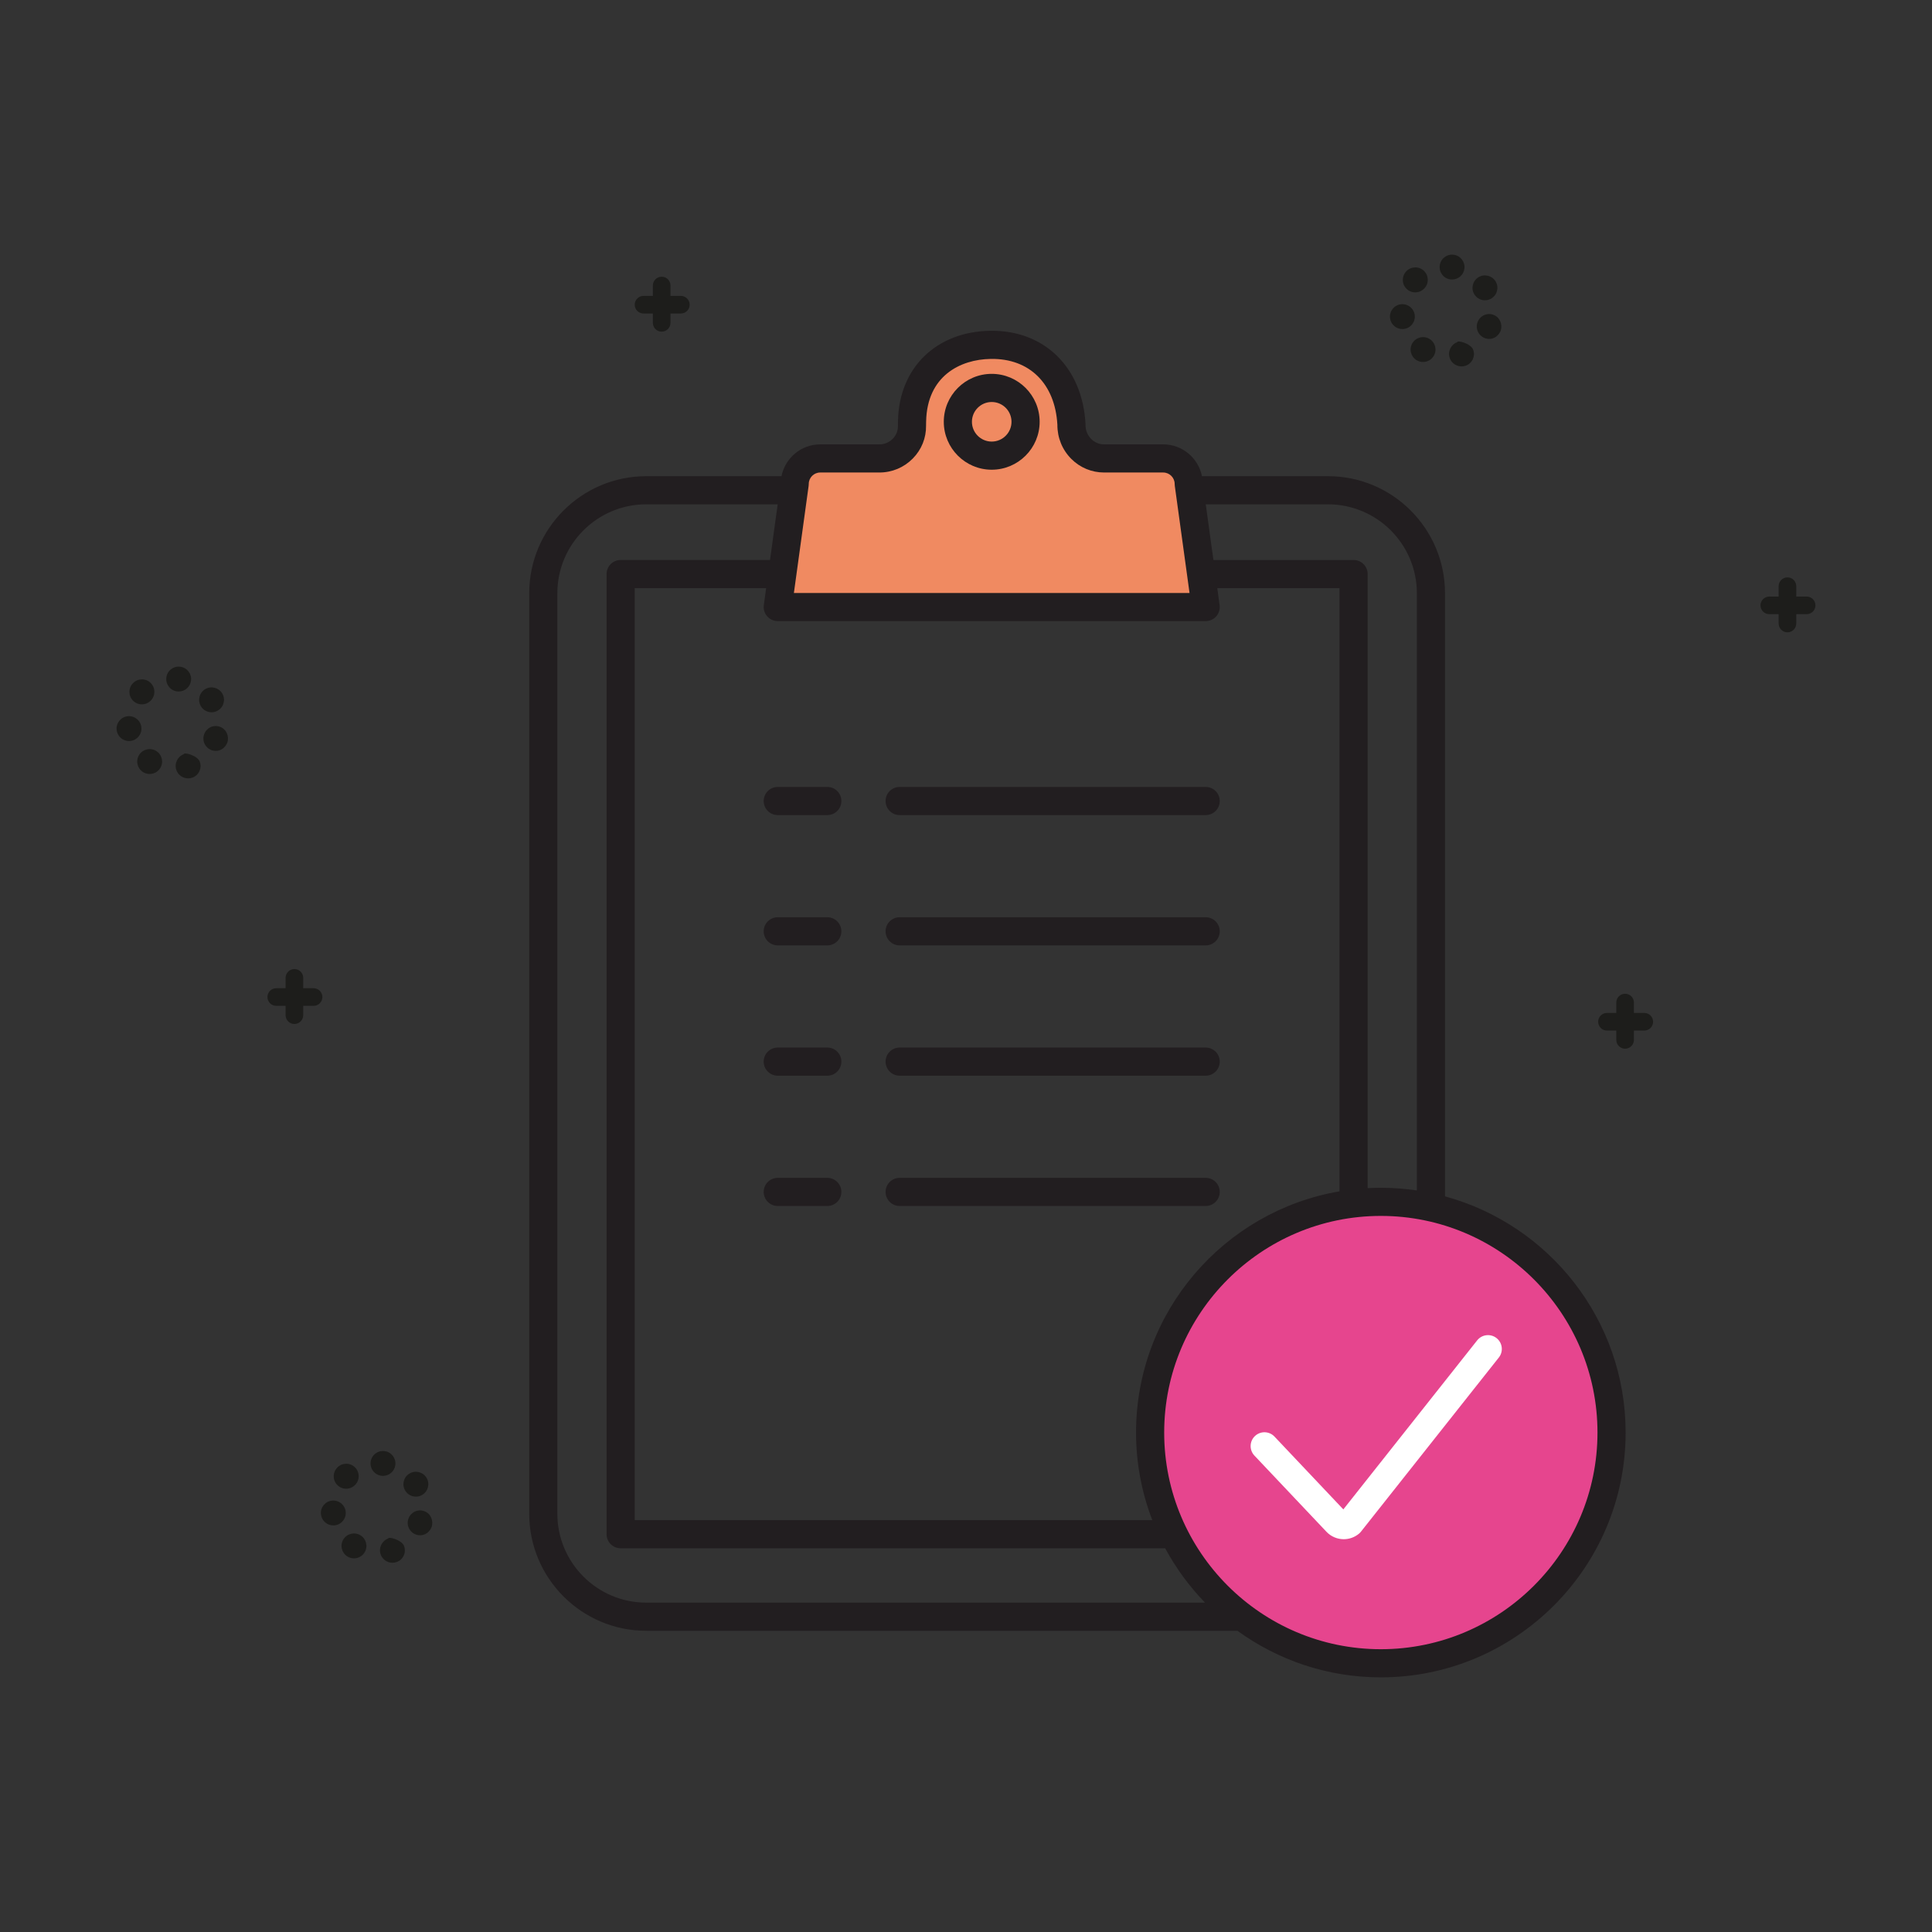<?xml version="1.0" encoding="UTF-8"?><svg id="Capa_1" xmlns="http://www.w3.org/2000/svg" viewBox="0 0 514.964 514.964"><rect x="0" y="0" width="514.964" height="514.964" fill="#333333" stroke="none"/><defs><style>.cls-1{fill:#e6458e;}.cls-2{fill:#fff;}.cls-3{fill:#f08a61;}.cls-4{fill:#221e20;}.cls-5{fill:#1d1d1b;}</style></defs><path class="cls-3" d="m206.604,162.132h114.682l-5.702-37.383-5.386-2.534-12.989-.634-7.286-.95-3.802-4.752-1.901-8.237-3.168-9.821-11.405-7.286-9.504.634s-8.554,4.435-9.504,5.069c-.95.634-6.653,4.752-6.653,6.336s-.95,15.523-.95,15.523l-4.118,3.802-15.523.634-9.821.317-2.851,7.603-4.118,31.68Z"/><circle class="cls-1" cx="367.784" cy="381.614" r="58.88"/><path class="cls-4" d="m264.337,125.2c7.044,0,12.775-5.731,12.775-12.775s-5.731-12.775-12.775-12.775-12.775,5.731-12.775,12.775,5.731,12.775,12.775,12.775Zm0-18.049c2.908,0,5.274,2.366,5.274,5.274s-2.366,5.274-5.274,5.274-5.274-2.366-5.274-5.274,2.366-5.274,5.274-5.274Z"/><path class="cls-4" d="m207.307,217.256h13.207c2.071,0,3.75-1.679,3.75-3.75s-1.679-3.75-3.75-3.75h-13.207c-2.071,0-3.75,1.679-3.75,3.75s1.679,3.75,3.75,3.75Z"/><path class="cls-4" d="m239.796,217.256h81.57c2.071,0,3.75-1.679,3.75-3.75s-1.679-3.75-3.75-3.75h-81.57c-2.071,0-3.75,1.679-3.75,3.75s1.679,3.75,3.75,3.75Z"/><path class="cls-4" d="m220.514,244.487h-13.207c-2.071,0-3.75,1.679-3.75,3.75s1.679,3.75,3.75,3.75h13.207c2.071,0,3.75-1.679,3.75-3.75s-1.679-3.75-3.75-3.75Z"/><path class="cls-4" d="m239.796,251.988h81.57c2.071,0,3.75-1.679,3.75-3.75s-1.679-3.75-3.75-3.75h-81.57c-2.071,0-3.75,1.679-3.75,3.75s1.679,3.75,3.75,3.75Z"/><path class="cls-4" d="m220.514,279.219h-13.207c-2.071,0-3.75,1.679-3.75,3.751s1.679,3.75,3.75,3.75h13.207c2.071,0,3.75-1.679,3.75-3.75s-1.679-3.751-3.75-3.751Z"/><path class="cls-4" d="m239.796,286.72h81.57c2.071,0,3.75-1.679,3.75-3.75s-1.679-3.751-3.75-3.751h-81.57c-2.071,0-3.75,1.679-3.75,3.751s1.679,3.75,3.75,3.75Z"/><path class="cls-4" d="m220.514,313.951h-13.207c-2.071,0-3.75,1.679-3.75,3.75s1.679,3.75,3.75,3.75h13.207c2.071,0,3.75-1.679,3.75-3.75s-1.679-3.75-3.75-3.75Z"/><path class="cls-4" d="m239.796,321.452h81.57c2.071,0,3.75-1.679,3.75-3.75s-1.679-3.75-3.75-3.75h-81.57c-2.071,0-3.75,1.679-3.75,3.75s1.679,3.75,3.75,3.75Z"/><path class="cls-4" d="m385.157,318.884v-160.77c0-17.198-13.992-31.19-31.19-31.19h-33.592c-.971-4.827-5.221-8.481-10.33-8.481h-15.745c-1.302,0-2.525-.508-3.444-1.431-.983-.989-1.522-2.325-1.516-3.728.002-.093,0-.227-.005-.32-.827-15.044-10.982-25.007-25.378-24.795-14.412.215-24.299,9.848-24.601,23.971l-.007.296c-.01.375-.018.748-.012,1.118.019,1.27-.469,2.476-1.375,3.396-.948.963-2.218,1.494-3.574,1.494h-15.758c-5.109,0-9.359,3.654-10.33,8.481h-36.048c-17.198,0-31.19,13.992-31.19,31.19v245.372c0,17.198,13.992,31.19,31.19,31.19h157.586c10.75,7.798,23.951,12.412,38.217,12.412,35.977,0,65.247-29.27,65.247-65.247,0-30.059-20.439-55.422-48.144-62.957Zm-7.501-160.77v159.193c-3.135-.465-6.34-.712-9.602-.712-1.179,0-2.351.035-3.515.098v-163.677c0-2.072-1.679-3.75-3.75-3.75h-37.361l-2.042-14.84h32.581c13.062,0,23.689,10.627,23.689,23.689Zm-173.175,6.154c.712.817,1.743,1.286,2.827,1.286h114.059c1.084,0,2.115-.469,2.827-1.286.712-.817,1.036-1.902.889-2.975l-.623-4.527h32.579v160.777c-30.748,5.253-54.231,32.077-54.231,64.298,0,8.224,1.544,16.09,4.333,23.343h-137.961v-248.418h35.035l-.623,4.527c-.148,1.073.176,2.159.889,2.975Zm11.089-35.265c0-1.687,1.372-3.059,3.059-3.059h15.758c3.382,0,6.549-1.325,8.919-3.732,2.328-2.364,3.581-5.48,3.53-8.777-.004-.269.004-.538.011-.809l.008-.327c.259-12.077,9.062-16.509,17.213-16.63,10.362-.182,17.168,6.63,17.771,17.546-.016,3.448,1.298,6.676,3.7,9.088,2.337,2.348,5.448,3.641,8.76,3.641h15.745c1.687,0,3.059,1.373,3.059,3.059,0,.171.012.342.035.511l3.926,28.539h-105.456l3.926-28.539c.023-.169.035-.34.035-.511Zm-67.008,274.483v-245.372c0-13.062,10.627-23.689,23.689-23.689h35.036l-2.042,14.84h-39.817c-2.071,0-3.75,1.679-3.75,3.75v255.919c0,2.072,1.679,3.75,3.75,3.75h145.145c2.865,5.317,6.453,10.184,10.62,14.49h-148.943c-13.062,0-23.689-10.627-23.689-23.689Zm219.492,36.102c-31.842,0-57.746-25.905-57.746-57.746s25.904-57.746,57.746-57.746,57.746,25.905,57.746,57.746-25.905,57.746-57.746,57.746Z"/><path class="cls-2" d="m398.903,356.668c-1.595-1.262-3.91-.993-5.174.601l-35.671,45.051-18.351-19.407c-1.397-1.479-3.73-1.543-5.206-.146-1.478,1.398-1.544,3.729-.146,5.207l19.203,20.309c1.243,1.314,2.923,1.983,4.609,1.983,1.448,0,2.9-.493,4.085-1.495.187-.158.357-.334.509-.526l36.742-46.403c1.262-1.595.993-3.911-.601-5.173Z"/><path class="cls-5" d="m386.419,95.433c-.602-1.73.329-3.619,1.987-4.219h0v-.003h0c0-.6,3.674.315,4.277,2.045h0c.602,1.73-.285,3.619-2.014,4.219h0c-.362.127-.743.185-1.102.185h0c-1.373,0-2.672-.856-3.147-2.227Zm-8.881.544c-1.55-.975-2.014-3.023-1.036-4.573h0c.978-1.55,3.025-2.011,4.573-1.036h0c1.55.978,2.014,3.025,1.036,4.573h0c-.63,1-1.708,1.547-2.807,1.547h0c-.605,0-1.216-.163-1.766-.511Zm18.31-5.824c-1.73-.605-2.639-2.498-2.031-4.225h0c.605-1.73,2.466-2.639,4.193-2.031h0c1.73.605,2.552,2.498,1.999,4.225v.003c-.553,1.362-1.729,2.219-3.096,2.216h0c-.365,0-.704-.058-1.066-.188Zm-25.345-5.393c-.202-1.818,1.108-3.459,2.926-3.661h0c1.821-.204,3.462,1.108,3.664,2.926h0c.204,1.821-1.108,3.459-2.926,3.664h0c-.127.014-.249.019-.373.019h0c-1.666,0-3.1-1.252-3.291-2.948Zm22.491-6.275c-.973-1.553-.503-3.597,1.05-4.57h0c1.55-.973,3.597-.503,4.57,1.047h0c.973,1.553.503,3.597-1.05,4.57h0c-.547.345-1.155.508-1.757.508h0c-1.102,0-2.183-.553-2.813-1.556Zm-18.114-1.528c-1.296-1.296-1.296-3.396,0-4.689h0c.011-.011.019-.022.03-.033h0c1.299-1.29,3.398-1.285,4.689.014h0c1.29,1.299,1.285,3.398-.011,4.689h0c-.003.003-.005.005-.008.008h0c-.003.003-.008.005-.011.011h0c-.646.646-1.495.97-2.346.97h0c-.848,0-1.696-.323-2.343-.97Zm11.781-2.473h0c-1.818-.207-3.125-1.851-2.915-3.672h0c.207-1.818,1.851-3.125,3.669-2.915h0c1.821.207,3.128,1.851,2.918,3.672h0c-.193,1.691-1.627,2.937-3.291,2.937h0c-.124,0-.252-.005-.381-.022Z"/><path class="cls-5" d="m47.005,205.245c-.602-1.73.329-3.619,1.987-4.219h0v-.003h0c0-.6,3.674.315,4.277,2.045h0c.602,1.73-.285,3.619-2.014,4.219h0c-.362.127-.743.185-1.102.185h0c-1.373,0-2.672-.856-3.147-2.227Zm-8.881.544c-1.55-.975-2.014-3.023-1.036-4.573h0c.978-1.55,3.025-2.011,4.573-1.036h0c1.55.978,2.014,3.025,1.036,4.573h0c-.63,1-1.708,1.547-2.807,1.547h0c-.605,0-1.216-.163-1.766-.511Zm18.31-5.824c-1.73-.605-2.639-2.498-2.031-4.225h0c.605-1.73,2.466-2.639,4.193-2.031h0c1.73.605,2.552,2.498,1.999,4.225v.003c-.553,1.362-1.729,2.219-3.096,2.216h0c-.365,0-.704-.058-1.066-.188Zm-25.345-5.393c-.202-1.818,1.108-3.459,2.926-3.661h0c1.821-.204,3.462,1.108,3.664,2.926h0c.204,1.821-1.108,3.459-2.926,3.664h0c-.127.014-.249.019-.373.019h0c-1.666,0-3.1-1.252-3.291-2.948Zm22.491-6.275c-.973-1.553-.503-3.597,1.05-4.57h0c1.55-.973,3.597-.503,4.57,1.047h0c.973,1.553.503,3.597-1.05,4.57h0c-.547.345-1.155.508-1.757.508h0c-1.102,0-2.183-.553-2.813-1.556Zm-18.114-1.528c-1.296-1.296-1.296-3.396,0-4.689h0c.011-.011.019-.022.03-.033h0c1.299-1.29,3.398-1.285,4.689.014h0c1.29,1.299,1.285,3.398-.011,4.689h0c-.003.003-.005.005-.008.008h0c-.003.003-.008.005-.011.011h0c-.646.646-1.495.97-2.346.97h0c-.848,0-1.696-.323-2.343-.97Zm11.781-2.473h0c-1.818-.207-3.125-1.851-2.915-3.672h0c.207-1.818,1.851-3.125,3.669-2.915h0c1.821.207,3.128,1.851,2.918,3.672h0c-.193,1.691-1.627,2.937-3.291,2.937h0c-.124,0-.252-.005-.381-.022Z"/><path class="cls-5" d="m101.462,414.316c-.602-1.73.329-3.619,1.987-4.219h0v-.003h0c0-.6,3.674.315,4.277,2.045h0c.602,1.73-.285,3.619-2.014,4.219h0c-.362.127-.743.185-1.102.185h0c-1.373,0-2.672-.856-3.147-2.227Zm-8.881.544c-1.55-.975-2.014-3.023-1.036-4.573h0c.978-1.55,3.025-2.011,4.573-1.036h0c1.55.978,2.014,3.025,1.036,4.573h0c-.63,1-1.708,1.547-2.807,1.547h0c-.605,0-1.216-.163-1.766-.511Zm18.31-5.824c-1.73-.605-2.639-2.498-2.031-4.225h0c.605-1.73,2.466-2.639,4.193-2.031h0c1.73.605,2.552,2.498,1.999,4.225v.003c-.553,1.362-1.729,2.219-3.096,2.216h0c-.365,0-.704-.058-1.066-.188Zm-25.345-5.393c-.202-1.818,1.108-3.459,2.926-3.661h0c1.821-.204,3.462,1.108,3.664,2.926h0c.204,1.821-1.108,3.459-2.926,3.664h0c-.127.014-.249.019-.373.019h0c-1.666,0-3.1-1.252-3.291-2.948Zm22.491-6.275c-.973-1.553-.503-3.597,1.05-4.57h0c1.55-.973,3.597-.503,4.57,1.047h0c.973,1.553.503,3.597-1.05,4.57h0c-.547.345-1.155.508-1.757.508h0c-1.102,0-2.183-.553-2.813-1.556Zm-18.114-1.528c-1.296-1.296-1.296-3.396,0-4.689h0c.011-.011.019-.022.03-.033h0c1.299-1.29,3.398-1.285,4.689.014h0c1.29,1.299,1.285,3.398-.011,4.689h0c-.003.003-.005.005-.008.008h0c-.003.003-.008.005-.011.011h0c-.646.646-1.495.97-2.346.97h0c-.848,0-1.696-.323-2.343-.97Zm11.781-2.473h0c-1.818-.207-3.125-1.851-2.915-3.672h0c.207-1.818,1.851-3.125,3.669-2.915h0c1.821.207,3.128,1.851,2.918,3.672h0c-.193,1.691-1.627,2.937-3.291,2.937h0c-.124,0-.252-.005-.381-.022Z"/><path class="cls-5" d="m176.363,88.4c-1.297,0-2.349-1.052-2.349-2.349v-9.947c0-1.297,1.052-2.349,2.349-2.349s2.349,1.052,2.349,2.349v9.947c0,1.297-1.052,2.349-2.349,2.349Z"/><path class="cls-5" d="m181.475,83.565h-9.947c-1.297,0-2.349-1.052-2.349-2.349s1.052-2.349,2.349-2.349h9.947c1.297,0,2.349,1.052,2.349,2.349s-1.052,2.349-2.349,2.349Z"/><path class="cls-5" d="m476.435,168.542c-1.297,0-2.349-1.052-2.349-2.349v-9.947c0-1.297,1.052-2.349,2.349-2.349s2.349,1.052,2.349,2.349v9.947c0,1.297-1.052,2.349-2.349,2.349Z"/><path class="cls-5" d="m481.547,163.707h-9.947c-1.297,0-2.349-1.052-2.349-2.349s1.052-2.349,2.349-2.349h9.947c1.297,0,2.349,1.052,2.349,2.349s-1.052,2.349-2.349,2.349Z"/><path class="cls-5" d="m433.163,279.525c-1.297,0-2.349-1.052-2.349-2.349v-9.947c0-1.297,1.052-2.349,2.349-2.349s2.349,1.052,2.349,2.349v9.947c0,1.297-1.052,2.349-2.349,2.349Z"/><path class="cls-5" d="m438.274,274.69h-9.947c-1.297,0-2.349-1.052-2.349-2.349s1.052-2.349,2.349-2.349h9.947c1.297,0,2.349,1.052,2.349,2.349s-1.052,2.349-2.349,2.349Z"/><path class="cls-5" d="m78.471,272.938c-1.297,0-2.349-1.052-2.349-2.349v-9.947c0-1.297,1.052-2.349,2.349-2.349s2.349,1.052,2.349,2.349v9.947c0,1.297-1.052,2.349-2.349,2.349Z"/><path class="cls-5" d="m83.583,268.102h-9.947c-1.297,0-2.349-1.052-2.349-2.349s1.052-2.349,2.349-2.349h9.947c1.297,0,2.349,1.052,2.349,2.349s-1.052,2.349-2.349,2.349Z"/></svg>